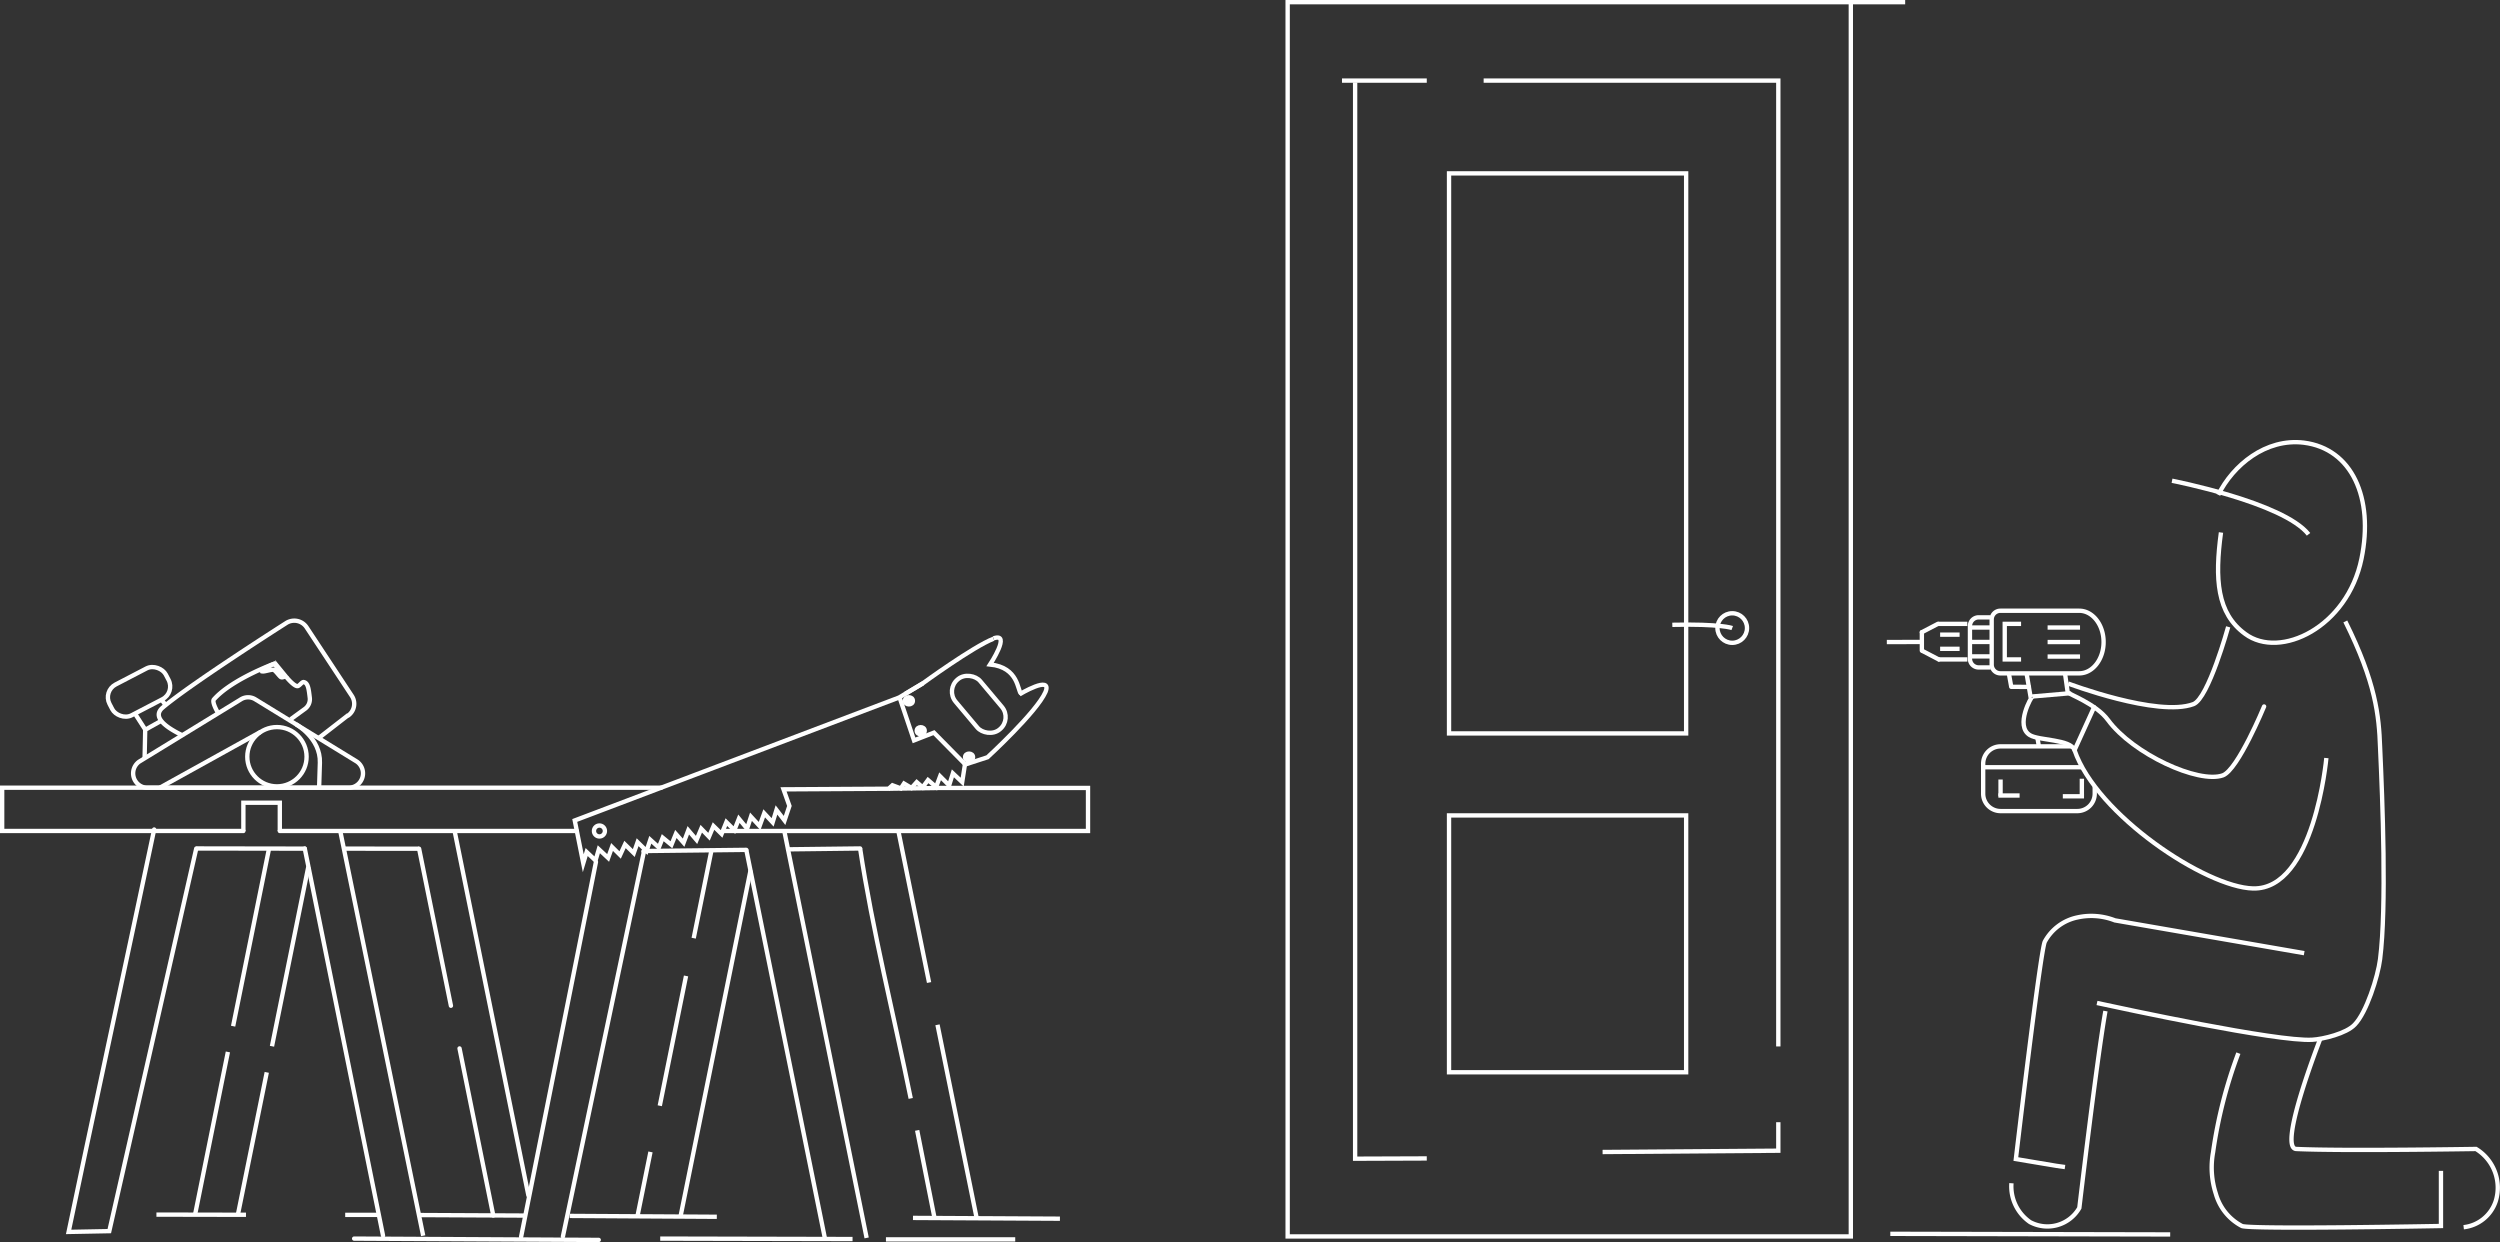 <svg xmlns="http://www.w3.org/2000/svg" viewBox="0 0 287.52 142.85"><rect x="0" y="0" width="287.52" height="142.85" fill="#333333" stroke="none"/><defs><style>.cls-1,.cls-2,.cls-3,.cls-4,.cls-5{fill:none;stroke:#fff;stroke-width:0.5px;}.cls-1,.cls-2{stroke-miterlimit:10;}.cls-2,.cls-3{stroke-linecap:round;}.cls-3{stroke-linejoin:round;}.cls-4{stroke-miterlimit:10;}.cls-5{stroke-miterlimit:10;}</style></defs><title>montaz 11</title><g id="&#x421;&#x43B;&#x43E;&#x439;_2" data-name="&#x421;&#x43B;&#x43E;&#x439; 2"><g id="&#x421;&#x43B;&#x43E;&#x439;_1-2" data-name="&#x421;&#x43B;&#x43E;&#x439; 1"><path class="cls-1" d="M280.73,134.66V141s-21.89.41-22.89,0a6,6,0,0,1-3-3.71,9.72,9.72,0,0,1-.32-4.76,53.69,53.69,0,0,1,2.91-11.41"></path><path class="cls-1" d="M266.86,119.45s-4.92,12.58-2.78,12.69c5.16.25,20.68,0,20.68,0a5.22,5.22,0,0,1,2.27,6,4.4,4.4,0,0,1-3.69,3"></path><path class="cls-1" d="M265,109.62l-21.77-3.77a7.44,7.44,0,0,0-4.3-.34,5.55,5.55,0,0,0-3.76,2.79c-.51,1-3.33,25-3.33,25l4.65.78,1,.14"></path><path class="cls-1" d="M242.14,116.28c-1,5.64-3,22.64-3,22.64a4.23,4.23,0,0,1-5.67,1.63,5,5,0,0,1-2.14-4.47"></path><path class="cls-1" d="M241.17,115.35c3,.65,20.64,4.46,24.75,4.23,1.28-.07,3.92-.72,4.87-1.72,1.37-1.38,2.69-5.55,2.94-7.55.76-6,.28-18.27,0-24.35-.13-3.67-.49-7.42-4-14.49"></path><path class="cls-1" d="M255.12,56.91c1.69-3.41,5.46-6.53,9.84-6,5.53.7,8.07,6.35,6.63,13.35-1.62,7.89-9.37,11.61-13.37,8.65-3.27-2.37-3.51-6.34-2.79-11.67"></path><path class="cls-1" d="M265.5,61.45c-2.89-3.67-15.7-6.16-15.7-6.16"></path><line class="cls-1" x1="217.4" y1="141.9" x2="249.59" y2="141.97"></line><rect class="cls-1" x="166.65" y="19.94" width="27.27" height="64.41"></rect><rect class="cls-1" x="166.65" y="93.78" width="27.27" height="29.54"></rect><rect class="cls-1" x="148.09" y="0.25" width="64.77" height="141.95"></rect><line class="cls-1" x1="154.34" y1="9.27" x2="164.09" y2="9.27"></line><polyline class="cls-1" points="170.63 9.27 204.52 9.27 204.52 120.35"></polyline><polyline class="cls-1" points="204.52 129.06 204.52 132.34 184.31 132.49"></polyline><polyline class="cls-1" points="164.09 133.23 155.85 133.26 155.85 9.48"></polyline><line class="cls-1" x1="212.86" y1="0.25" x2="219.11" y2="0.25"></line><path class="cls-1" d="M238.3,85.84h-8.22a2,2,0,0,0-2,2v3.44a2,2,0,0,0,2,2h8.83a2,2,0,0,0,2-2v-.83"></path><line class="cls-1" x1="239.43" y1="88.24" x2="228.08" y2="88.24"></line><line class="cls-1" x1="239.43" y1="89.56" x2="239.43" y2="91.49"></line><line class="cls-1" x1="230.08" y1="89.65" x2="230.08" y2="91.58"></line><line class="cls-1" x1="232.27" y1="91.49" x2="229.83" y2="91.49"></line><line class="cls-1" x1="239.68" y1="91.58" x2="237.24" y2="91.58"></line><path class="cls-1" d="M230.06,70.24h9.07c1.54,0,2.8,1.61,2.8,3.6s-1.26,3.6-2.8,3.6h-9.07a1,1,0,0,1-1-1v-5.2A1,1,0,0,1,230.06,70.24Z"></path><line class="cls-1" x1="237.49" y1="77.44" x2="237.84" y2="79.91"></line><line class="cls-1" x1="234.31" y1="84.8" x2="234.49" y2="85.85"></line><line class="cls-1" x1="233.07" y1="77.45" x2="233.55" y2="80.25"></line><line class="cls-1" x1="239.22" y1="72.17" x2="235.49" y2="72.17"></line><line class="cls-1" x1="239.22" y1="73.84" x2="235.49" y2="73.84"></line><line class="cls-1" x1="239.22" y1="75.51" x2="235.49" y2="75.51"></line><polyline class="cls-1" points="232.44 71.75 230.56 71.75 230.56 75.84 232.44 75.84"></polyline><line class="cls-2" x1="233.34" y1="79" x2="231.31" y2="78.99"></line><line class="cls-1" x1="231.03" y1="77.44" x2="231.31" y2="78.99"></line><path class="cls-1" d="M228.94,71h-1.38a1,1,0,0,0-1,1v3.76a1,1,0,0,0,1,1h1.38"></path><line class="cls-1" x1="228.94" y1="72.17" x2="226.56" y2="72.17"></line><line class="cls-1" x1="228.94" y1="73.83" x2="226.56" y2="73.83"></line><line class="cls-1" x1="228.94" y1="75.49" x2="226.56" y2="75.49"></line><line class="cls-1" x1="226.26" y1="71.75" x2="222.87" y2="71.75"></line><line class="cls-1" x1="222.87" y1="75.84" x2="226.26" y2="75.84"></line><line class="cls-3" x1="221.03" y1="72.71" x2="221.03" y2="74.83"></line><line class="cls-2" x1="222.87" y1="71.75" x2="221.03" y2="72.71"></line><line class="cls-2" x1="221.13" y1="74.88" x2="222.97" y2="75.84"></line><line class="cls-1" x1="225.37" y1="72.99" x2="223.13" y2="72.99"></line><line class="cls-1" x1="225.37" y1="74.62" x2="223.13" y2="74.62"></line><line class="cls-1" x1="221.03" y1="73.83" x2="217" y2="73.84"></line><path class="cls-1" d="M267.55,87.18s-1.37,15.17-8.43,15c-5.43-.13-18-8.47-20.53-15.9-.44-1.28-4.07-1.09-5.13-1.73-1.77-1.06.21-4.53.29-4.44"></path><path class="cls-2" d="M260.39,81.25s-3,7.27-4.74,7.92c-2.8,1-10.34-2.46-13.21-6.36-1.38-1.89-4.77-3.08-4.41-3.08"></path><path class="cls-1" d="M256.26,72.09s-2.27,8.24-4,8.89c-4.09,1.53-14.41-2.37-14.41-2.37"></path><line class="cls-1" x1="238.03" y1="79.73" x2="233.75" y2="80.1"></line><circle class="cls-1" cx="199.22" cy="72.23" r="1.7"></circle><path class="cls-1" d="M199.22,72.23s-1.34-.5-6.89-.37"></path><line class="cls-2" x1="240.84" y1="81.33" x2="238.59" y2="86.27"></line><path class="cls-1" d="M27.69,80.44,16,87.6a1.65,1.65,0,0,0-.38,2.3,1.63,1.63,0,0,0,1.2.69H40.22a1.65,1.65,0,0,0,.82-3L29.38,80.44A1.57,1.57,0,0,0,27.69,80.44Z"></path><path class="cls-1" d="M33.43,82.72l1.65-1.2a1.38,1.38,0,0,0,.55-1.25c-.12-1-.19-1.75-.72-1.83-.21,0-.5.49-.71.47-.4,0-1.23-1-1.23-1a.27.27,0,0,1-.07-.08l-1-1.22a.58.58,0,0,0-.65-.17c-1.22.48-4.94,2.06-6.65,4-.27.32.5,1.59.5,1.59"></path><path class="cls-1" d="M30,77.07l1.51-.74,1.26,1.47s-.3.17-.47.07-.61-.75-.83-.83-1,.21-1.26.18A.26.26,0,0,1,30,77.07Z"></path><path class="cls-1" d="M21,84.58c-2.19-1.06-3.48-2.2-2.28-3.21,3.21-2.72,14.19-9.71,14.19-9.71a1.7,1.7,0,0,1,2.34.47L40.44,80a1.65,1.65,0,0,1-.41,2.3l-.05,0L36.63,84.9"></path><line class="cls-1" x1="15.49" y1="82.02" x2="16.71" y2="83.92"></line><line class="cls-1" x1="18.54" y1="80.41" x2="19.04" y2="81.08"></line><polyline class="cls-1" points="18.54 82.9 16.7 83.93 16.63 87.23"></polyline><rect class="cls-4" x="12.34" y="77.57" width="7.3" height="3.99" rx="1.65" transform="translate(-34.91 16.36) rotate(-27.48)"></rect><circle class="cls-1" cx="31.85" cy="87.03" r="3.41"></circle><line class="cls-1" x1="29.99" y1="84.16" x2="18.38" y2="90.59"></line><path class="cls-1" d="M34.05,83.31s2.83,1.58,2.74,4.41l-.09,2.87"></path><path class="cls-1" d="M117.24,79.86s3.82-2.3,3-.28c-1,2.31-6.67,7.51-6.67,7.51l-2.55.83-3.61-3.66-2.29.89-1.65-4.9"></path><polyline class="cls-1" points="106.15 78.59 103.4 80.22 66.1 94.36 67.08 99.28 67.47 97.99 68.49 98.96 68.87 97.67 69.94 98.67 70.39 97.41 71.32 98.33 71.88 97.12 72.89 98.11 73.33 96.86 74.36 97.87 74.79 96.58 75.77 97.47 76.22 96.34 77.22 97.16 77.73 95.91 78.62 96.92 79.16 95.49 80.11 96.6 80.65 95.31 81.54 96.23 82.06 95 82.99 95.91 83.54 94.55 84.46 95.47 84.98 94.16 85.92 95.3 86.37 93.93 87.36 95 87.89 93.54 88.86 94.58 89.3 93.15 90.23 94.36 90.79 92.69 90.11 90.78 102.2 90.71 102.64 90.31 103.6 90.67 103.6 90.67 103.97 90.11 104.83 90.62 105.43 89.95 106.11 90.55 106.73 89.71 107.66 90.51 108.12 89.28 109.16 90.32 109.59 88.94 110.66 89.95 110.98 87.89"></polyline><path class="cls-1" d="M114.26,73.46c-2.34.91-8.12,5.12-8.12,5.12l-2.07,1.24"></path><path class="cls-1" d="M117.42,79.76c-.4-.31-.25-3-3.55-3.34,0,0,2.47-3.74.39-3"></path><rect class="cls-5" x="110.72" y="77.25" width="3.69" height="7.51" rx="1.81" transform="translate(-25.72 91.45) rotate(-40.06)"></rect><ellipse class="cls-1" cx="104.53" cy="80.6" rx="0.46" ry="0.41"></ellipse><line class="cls-1" x1="104.07" y1="80.56" x2="104.98" y2="80.63"></line><line class="cls-1" x1="104.55" y1="80.19" x2="104.5" y2="81.01"></line><ellipse class="cls-1" cx="105.89" cy="84.04" rx="0.46" ry="0.41"></ellipse><line class="cls-1" x1="105.43" y1="84.01" x2="106.34" y2="84.07"></line><line class="cls-1" x1="105.91" y1="83.63" x2="105.87" y2="84.45"></line><ellipse class="cls-1" cx="111.45" cy="87.08" rx="0.46" ry="0.41"></ellipse><line class="cls-1" x1="110.98" y1="87.04" x2="111.9" y2="87.11"></line><line class="cls-1" x1="111.46" y1="86.67" x2="111.42" y2="87.49"></line><circle class="cls-1" cx="68.94" cy="95.57" r="0.63"></circle><polyline class="cls-2" points="27.99 95.57 0.25 95.57 0.25 90.59 76.05 90.59"></polyline><line class="cls-2" x1="66.34" y1="95.57" x2="32.18" y2="95.57"></line><path class="cls-1" d="M83.13,95.57h42V90.62H107.69"></path><line class="cls-1" x1="107.69" y1="90.63" x2="102.21" y2="90.71"></line><path class="cls-2" d="M22.57,97.59l-10,44-4.68.09c1.44-7,8.37-39.23,9.84-46.28"></path><line class="cls-1" x1="26.21" y1="120.98" x2="22.43" y2="139.71"></line><line class="cls-1" x1="30.94" y1="97.6" x2="26.81" y2="118.02"></line><line class="cls-1" x1="30.68" y1="123.33" x2="27.36" y2="139.69"></line><line class="cls-1" x1="35.46" y1="99.68" x2="31.28" y2="120.33"></line><line class="cls-1" x1="74.81" y1="132.48" x2="73.3" y2="139.93"></line><line class="cls-1" x1="78.9" y1="112.24" x2="75.88" y2="127.17"></line><line class="cls-1" x1="81.85" y1="97.67" x2="79.78" y2="107.9"></line><line class="cls-1" x1="86.32" y1="100.08" x2="78.26" y2="139.93"></line><line class="cls-1" x1="85.83" y1="97.74" x2="94.86" y2="142.37"></line><line class="cls-1" x1="52.29" y1="95.6" x2="60.79" y2="137.58"></line><path class="cls-2" d="M52.85,120.58l3.88,19.21"></path><path class="cls-2" d="M48.2,97.61l3.66,18.06"></path><path class="cls-2" d="M40.73,142.45l28.13.15"></path><path class="cls-2" d="M35.05,97.59l9,44.51"></path><path class="cls-1" d="M107.82,117.86l4.51,22.26"></path><path class="cls-1" d="M103.32,95.57,106.85,113"></path><path class="cls-1" d="M105.48,130l2,10.09"></path><path class="cls-1" d="M98.92,97.58c1.39,9.25,3.92,19.36,5.82,28.75"></path><path class="cls-1" d="M101.89,142.54h14.87"></path><path class="cls-1" d="M75.93,142.45l22.12.05"></path><line class="cls-1" x1="39.54" y1="97.6" x2="48.2" y2="97.61"></line><line class="cls-2" x1="22.7" y1="97.58" x2="35.05" y2="97.6"></line><line class="cls-2" x1="90.64" y1="97.68" x2="98.92" y2="97.58"></line><line class="cls-2" x1="74.44" y1="97.87" x2="85.83" y2="97.74"></line><line class="cls-1" x1="39.13" y1="95.57" x2="48.67" y2="142.12"></line><polyline class="cls-1" points="27.99 95.57 27.99 92.32 32.18 92.32 32.18 95.57"></polyline><line class="cls-2" x1="74" y1="97.9" x2="74.3" y2="97.89"></line><path class="cls-1" d="M105,140.07l16.9.09"></path><path class="cls-1" d="M65.52,139.84l16.92.1"></path><line class="cls-1" x1="48.18" y1="139.74" x2="60.34" y2="139.8"></line><path class="cls-1" d="M39.7,139.72h3.86"></path><line class="cls-1" x1="90.2" y1="95.57" x2="99.67" y2="142.37"></line><line class="cls-1" x1="17.99" y1="139.69" x2="28.29" y2="139.71"></line><line class="cls-2" x1="74.07" y1="97.88" x2="64.74" y2="142.2"></line><line class="cls-2" x1="59.93" y1="142.25" x2="68.54" y2="99.13"></line></g></g></svg>